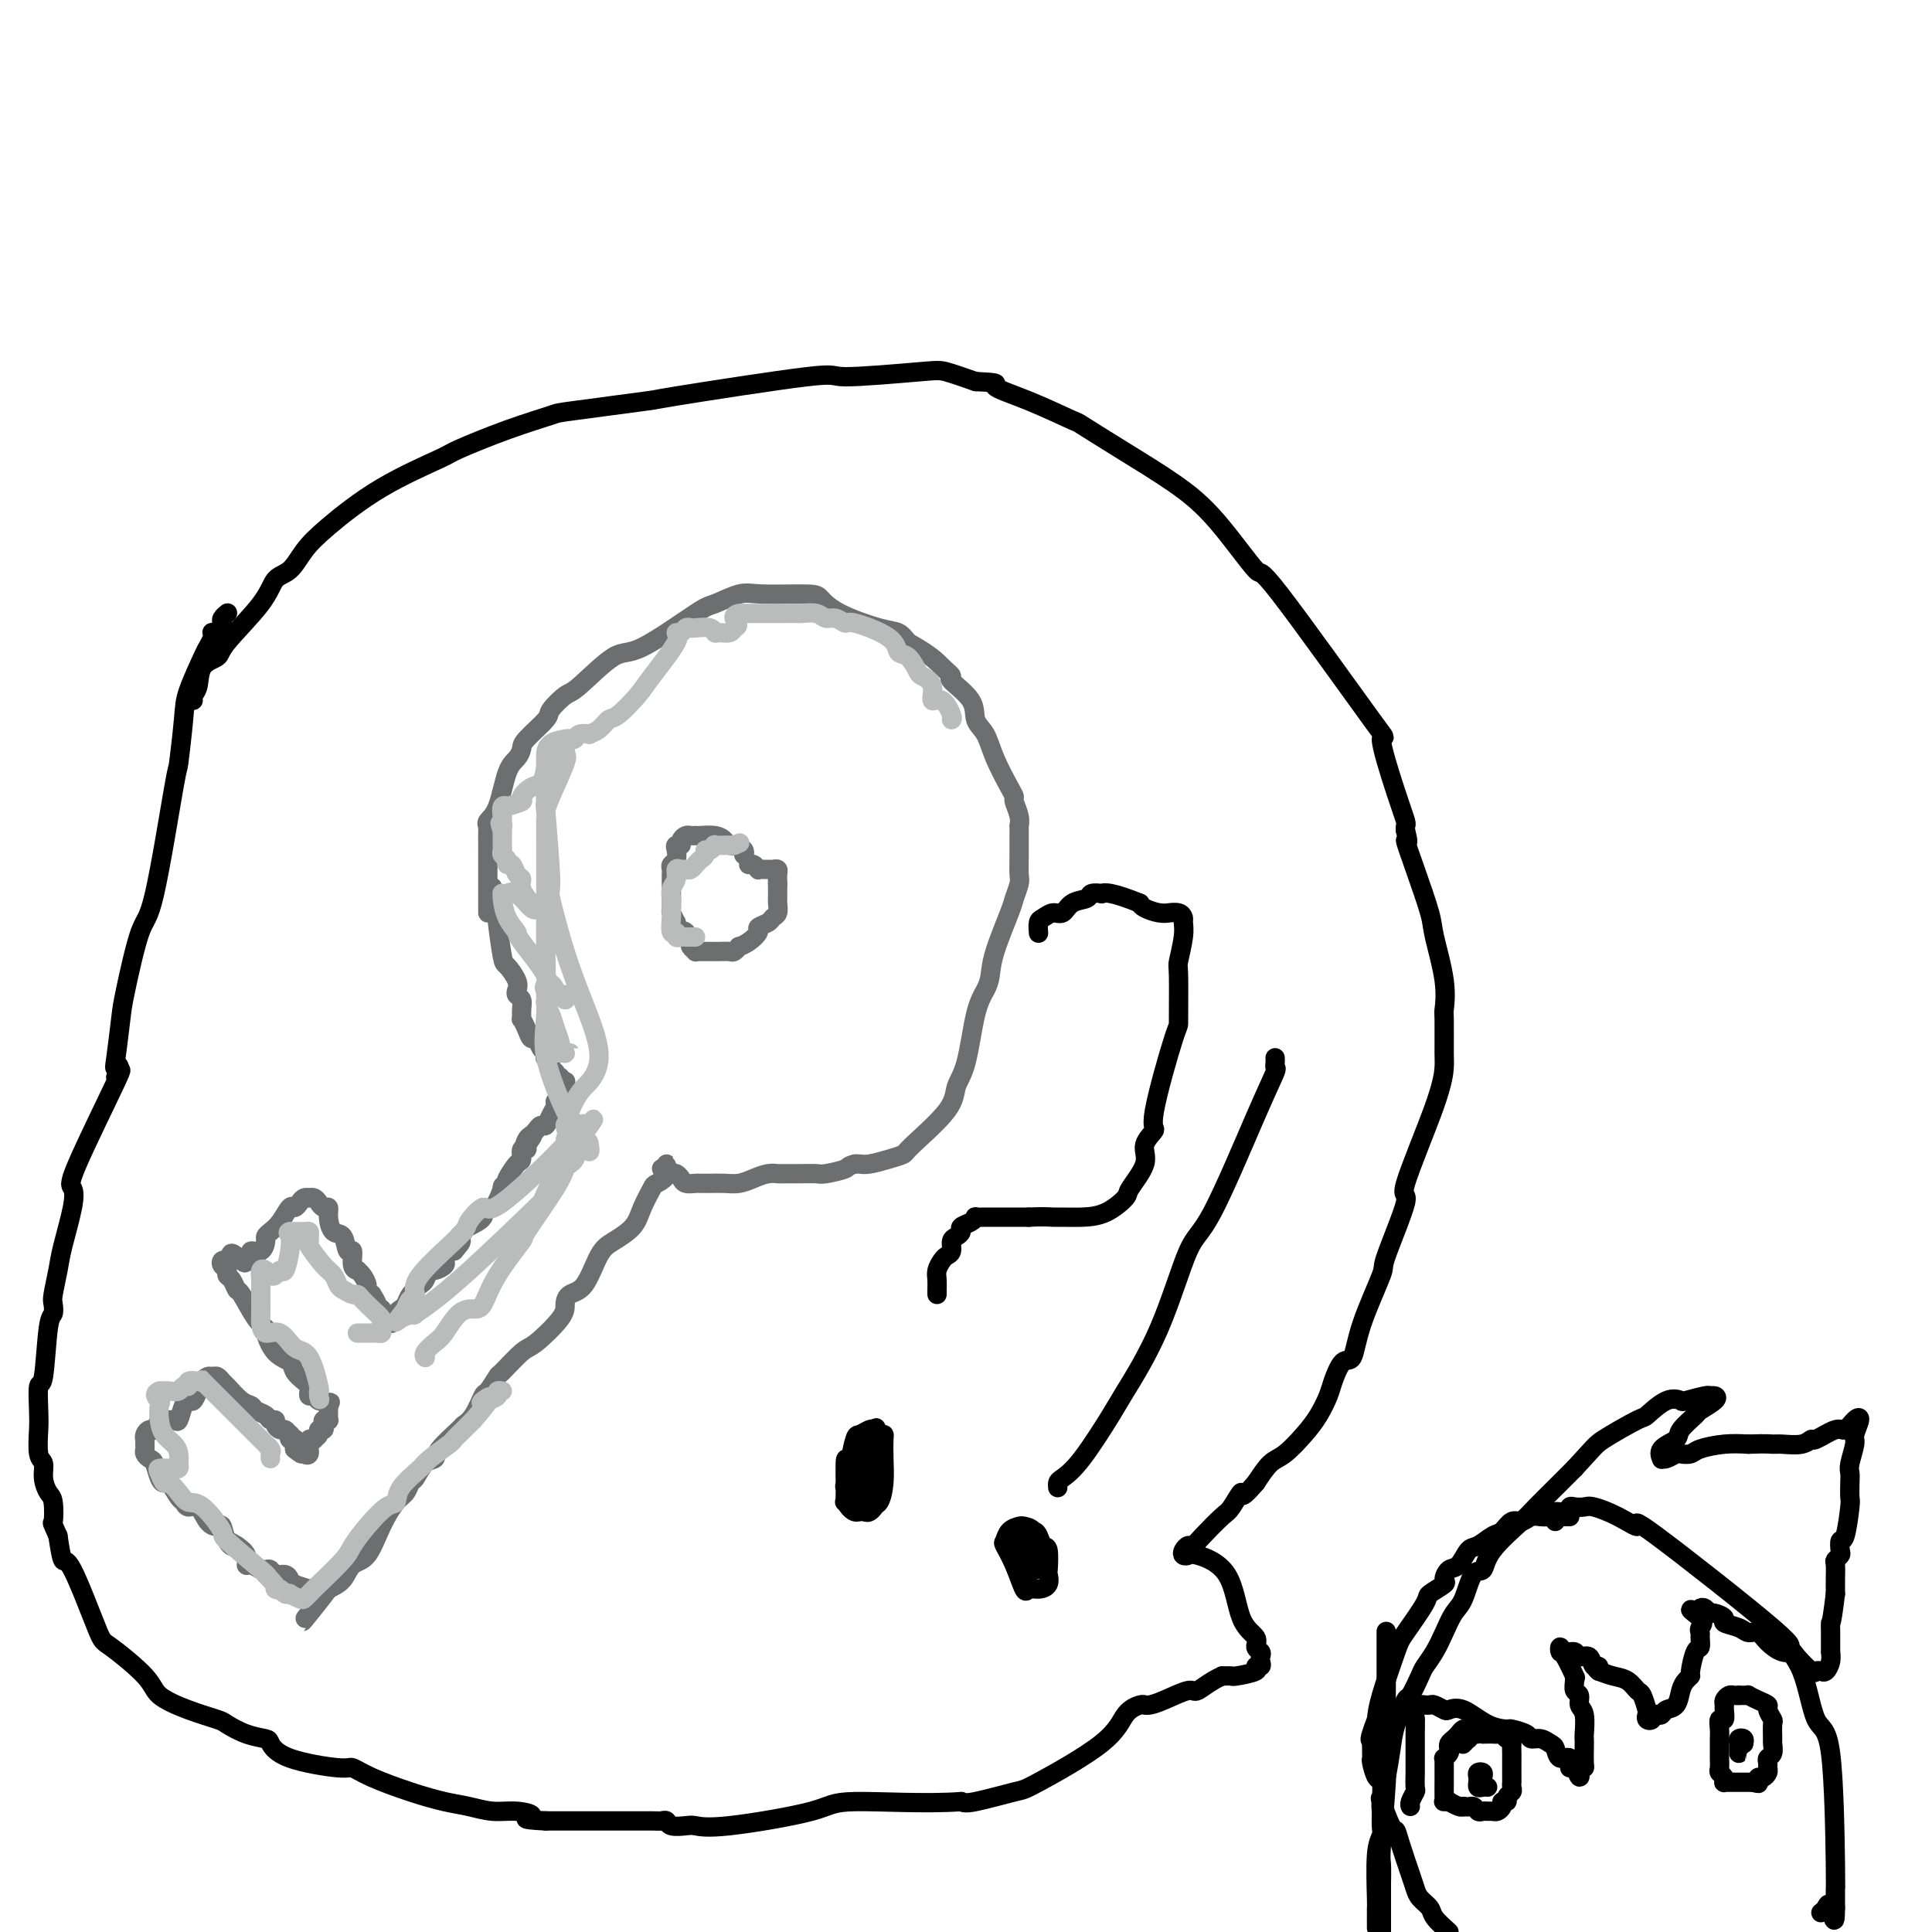 <svg viewBox='0 0 400 400' version='1.1' xmlns='http://www.w3.org/2000/svg' xmlns:xlink='http://www.w3.org/1999/xlink'><g fill='none' stroke='#6D6E70' stroke-width='4' stroke-linecap='round' stroke-linejoin='round'><path d='M101,189c0.000,-0.076 0.000,-0.151 0,-1c-0.000,-0.849 -0.000,-2.470 0,-4c0.000,-1.530 0.000,-2.967 0,-4c-0.000,-1.033 -0.000,-1.660 0,-2c0.000,-0.340 0.000,-0.392 0,-1c-0.000,-0.608 -0.002,-1.773 0,-2c0.002,-0.227 0.006,0.484 0,0c-0.006,-0.484 -0.024,-2.164 0,-3c0.024,-0.836 0.090,-0.829 0,-1c-0.090,-0.171 -0.336,-0.522 0,-1c0.336,-0.478 1.253,-1.085 2,-3c0.747,-1.915 1.325,-5.140 2,-7c0.675,-1.860 1.446,-2.356 2,-3c0.554,-0.644 0.890,-1.437 1,-2c0.110,-0.563 -0.008,-0.895 1,-2c1.008,-1.105 3.141,-2.984 4,-4c0.859,-1.016 0.445,-1.169 1,-2c0.555,-0.831 2.078,-2.339 3,-3c0.922,-0.661 1.241,-0.476 3,-2c1.759,-1.524 4.957,-4.756 7,-6c2.043,-1.244 2.932,-0.501 6,-2c3.068,-1.499 8.314,-5.239 11,-7c2.686,-1.761 2.812,-1.542 4,-2c1.188,-0.458 3.436,-1.592 5,-2c1.564,-0.408 2.442,-0.088 5,0c2.558,0.088 6.797,-0.055 9,0c2.203,0.055 2.372,0.308 3,1c0.628,0.692 1.715,1.825 4,3c2.285,1.175 5.769,2.393 8,3c2.231,0.607 3.209,0.602 4,1c0.791,0.398 1.396,1.199 2,2'/><path d='M188,133c4.696,2.561 5.936,3.963 7,5c1.064,1.037 1.952,1.707 2,2c0.048,0.293 -0.742,0.207 0,1c0.742,0.793 3.018,2.464 4,4c0.982,1.536 0.670,2.937 1,4c0.330,1.063 1.303,1.789 2,3c0.697,1.211 1.119,2.908 2,5c0.881,2.092 2.222,4.579 3,6c0.778,1.421 0.993,1.777 1,2c0.007,0.223 -0.194,0.313 0,1c0.194,0.687 0.784,1.971 1,3c0.216,1.029 0.058,1.802 0,2c-0.058,0.198 -0.014,-0.181 0,0c0.014,0.181 0.000,0.920 0,2c-0.000,1.080 0.013,2.500 0,4c-0.013,1.500 -0.052,3.079 0,4c0.052,0.921 0.197,1.184 0,2c-0.197,0.816 -0.734,2.185 -1,3c-0.266,0.815 -0.259,1.076 -1,3c-0.741,1.924 -2.228,5.512 -3,8c-0.772,2.488 -0.827,3.876 -1,5c-0.173,1.124 -0.464,1.984 -1,3c-0.536,1.016 -1.317,2.188 -2,5c-0.683,2.812 -1.267,7.264 -2,10c-0.733,2.736 -1.616,3.755 -2,5c-0.384,1.245 -0.270,2.716 -2,5c-1.730,2.284 -5.304,5.383 -7,7c-1.696,1.617 -1.515,1.754 -2,2c-0.485,0.246 -1.635,0.602 -3,1c-1.365,0.398 -2.944,0.838 -4,1c-1.056,0.162 -1.587,0.046 -2,0c-0.413,-0.046 -0.706,-0.023 -1,0'/><path d='M177,241c-1.781,0.475 -1.234,0.663 -2,1c-0.766,0.337 -2.845,0.823 -4,1c-1.155,0.177 -1.386,0.047 -2,0c-0.614,-0.047 -1.609,-0.010 -3,0c-1.391,0.010 -3.177,-0.008 -4,0c-0.823,0.008 -0.685,0.041 -1,0c-0.315,-0.041 -1.085,-0.154 -2,0c-0.915,0.154 -1.975,0.577 -3,1c-1.025,0.423 -2.014,0.845 -3,1c-0.986,0.155 -1.970,0.042 -3,0c-1.030,-0.042 -2.107,-0.014 -3,0c-0.893,0.014 -1.601,0.014 -2,0c-0.399,-0.014 -0.488,-0.042 -1,0c-0.512,0.042 -1.447,0.156 -2,0c-0.553,-0.156 -0.722,-0.580 -1,-1c-0.278,-0.420 -0.663,-0.835 -1,-1c-0.337,-0.165 -0.626,-0.080 -1,0c-0.374,0.080 -0.832,0.156 -1,0c-0.168,-0.156 -0.045,-0.542 0,-1c0.045,-0.458 0.013,-0.988 0,-1c-0.013,-0.012 -0.006,0.494 0,1'/><path d='M138,242c-2.208,-0.356 -0.228,0.253 0,1c0.228,0.747 -1.297,1.632 -2,2c-0.703,0.368 -0.586,0.220 -1,1c-0.414,0.780 -1.359,2.489 -2,4c-0.641,1.511 -0.977,2.824 -2,4c-1.023,1.176 -2.733,2.216 -4,3c-1.267,0.784 -2.090,1.313 -3,3c-0.910,1.687 -1.907,4.533 -3,6c-1.093,1.467 -2.282,1.556 -3,2c-0.718,0.444 -0.963,1.244 -1,2c-0.037,0.756 0.136,1.467 -1,3c-1.136,1.533 -3.579,3.886 -5,5c-1.421,1.114 -1.819,0.989 -3,2c-1.181,1.011 -3.145,3.160 -4,4c-0.855,0.840 -0.601,0.372 -1,1c-0.399,0.628 -1.452,2.350 -2,3c-0.548,0.650 -0.592,0.226 -1,1c-0.408,0.774 -1.180,2.747 -2,4c-0.820,1.253 -1.690,1.787 -2,2c-0.310,0.213 -0.062,0.106 -1,1c-0.938,0.894 -3.064,2.788 -4,4c-0.936,1.212 -0.684,1.743 -1,2c-0.316,0.257 -1.200,0.241 -2,1c-0.800,0.759 -1.516,2.294 -2,3c-0.484,0.706 -0.737,0.585 -1,1c-0.263,0.415 -0.536,1.366 -1,2c-0.464,0.634 -1.121,0.950 -2,2c-0.879,1.050 -1.981,2.834 -3,5c-1.019,2.166 -1.953,4.715 -3,6c-1.047,1.285 -2.205,1.308 -3,2c-0.795,0.692 -1.227,2.055 -2,3c-0.773,0.945 -1.886,1.473 -3,2'/><path d='M68,329c-10.648,13.326 -2.269,3.140 0,0c2.269,-3.140 -1.571,0.767 -3,2c-1.429,1.233 -0.446,-0.209 0,-1c0.446,-0.791 0.355,-0.933 0,-1c-0.355,-0.067 -0.973,-0.061 -1,0c-0.027,0.061 0.536,0.175 0,0c-0.536,-0.175 -2.171,-0.639 -3,-1c-0.829,-0.361 -0.852,-0.619 -1,-1c-0.148,-0.381 -0.420,-0.886 -1,-1c-0.580,-0.114 -1.468,0.161 -2,0c-0.532,-0.161 -0.707,-0.760 -1,-1c-0.293,-0.240 -0.704,-0.123 -1,0c-0.296,0.123 -0.477,0.251 -1,0c-0.523,-0.251 -1.388,-0.882 -2,-1c-0.612,-0.118 -0.973,0.276 -1,0c-0.027,-0.276 0.278,-1.222 0,-2c-0.278,-0.778 -1.139,-1.389 -2,-2'/><path d='M49,320c-2.655,-1.690 -1.292,-0.415 -1,0c0.292,0.415 -0.488,-0.030 -1,-1c-0.512,-0.970 -0.757,-2.465 -1,-3c-0.243,-0.535 -0.485,-0.108 -1,0c-0.515,0.108 -1.303,-0.101 -2,-1c-0.697,-0.899 -1.304,-2.487 -2,-3c-0.696,-0.513 -1.482,0.049 -2,0c-0.518,-0.049 -0.769,-0.708 -1,-1c-0.231,-0.292 -0.443,-0.218 -1,-1c-0.557,-0.782 -1.458,-2.419 -2,-3c-0.542,-0.581 -0.723,-0.106 -1,0c-0.277,0.106 -0.649,-0.157 -1,-1c-0.351,-0.843 -0.683,-2.267 -1,-3c-0.317,-0.733 -0.621,-0.775 -1,-1c-0.379,-0.225 -0.833,-0.634 -1,-1c-0.167,-0.366 -0.045,-0.689 0,-1c0.045,-0.311 0.015,-0.609 0,-1c-0.015,-0.391 -0.015,-0.873 0,-1c0.015,-0.127 0.046,0.102 0,0c-0.046,-0.102 -0.168,-0.535 0,-1c0.168,-0.465 0.626,-0.963 1,-1c0.374,-0.037 0.663,0.385 1,0c0.337,-0.385 0.720,-1.577 1,-2c0.280,-0.423 0.456,-0.075 1,0c0.544,0.075 1.455,-0.122 2,0c0.545,0.122 0.723,0.563 1,0c0.277,-0.563 0.651,-2.130 1,-3c0.349,-0.870 0.671,-1.042 1,-1c0.329,0.042 0.665,0.298 1,0c0.335,-0.298 0.667,-1.149 1,-2'/><path d='M41,288c1.638,-2.249 0.232,-1.373 0,-1c-0.232,0.373 0.711,0.243 1,0c0.289,-0.243 -0.077,-0.597 0,-1c0.077,-0.403 0.596,-0.853 1,-1c0.404,-0.147 0.692,0.010 1,0c0.308,-0.010 0.636,-0.185 1,0c0.364,0.185 0.765,0.732 1,1c0.235,0.268 0.304,0.257 1,1c0.696,0.743 2.017,2.242 3,3c0.983,0.758 1.626,0.777 2,1c0.374,0.223 0.478,0.651 1,1c0.522,0.349 1.464,0.619 2,1c0.536,0.381 0.668,0.871 1,1c0.332,0.129 0.863,-0.105 1,0c0.137,0.105 -0.121,0.549 0,1c0.121,0.451 0.620,0.909 1,1c0.380,0.091 0.642,-0.186 1,0c0.358,0.186 0.814,0.834 1,1c0.186,0.166 0.102,-0.149 0,0c-0.102,0.149 -0.224,0.761 0,1c0.224,0.239 0.792,0.105 1,0c0.208,-0.105 0.056,-0.182 0,0c-0.056,0.182 -0.016,0.623 0,1c0.016,0.377 0.008,0.688 0,1'/><path d='M61,300c2.503,2.109 1.259,0.380 1,0c-0.259,-0.380 0.465,0.588 1,1c0.535,0.412 0.879,0.268 1,0c0.121,-0.268 0.017,-0.660 0,-1c-0.017,-0.340 0.052,-0.630 0,-1c-0.052,-0.370 -0.225,-0.821 0,-1c0.225,-0.179 0.849,-0.086 1,0c0.151,0.086 -0.169,0.164 0,0c0.169,-0.164 0.829,-0.569 1,-1c0.171,-0.431 -0.147,-0.886 0,-1c0.147,-0.114 0.757,0.114 1,0c0.243,-0.114 0.118,-0.569 0,-1c-0.118,-0.431 -0.228,-0.836 0,-1c0.228,-0.164 0.793,-0.085 1,0c0.207,0.085 0.055,0.178 0,0c-0.055,-0.178 -0.015,-0.625 0,-1c0.015,-0.375 0.004,-0.679 0,-1c-0.004,-0.321 -0.002,-0.661 0,-1'/><path d='M68,291c0.666,-1.482 0.333,-0.186 0,0c-0.333,0.186 -0.664,-0.738 -1,-1c-0.336,-0.262 -0.678,0.137 -1,0c-0.322,-0.137 -0.624,-0.809 -1,-1c-0.376,-0.191 -0.826,0.101 -1,0c-0.174,-0.101 -0.072,-0.594 0,-1c0.072,-0.406 0.115,-0.725 0,-1c-0.115,-0.275 -0.389,-0.505 -1,-1c-0.611,-0.495 -1.560,-1.256 -2,-2c-0.440,-0.744 -0.371,-1.470 -1,-2c-0.629,-0.530 -1.955,-0.864 -3,-2c-1.045,-1.136 -1.810,-3.073 -2,-4c-0.190,-0.927 0.195,-0.844 0,-1c-0.195,-0.156 -0.970,-0.553 -2,-2c-1.030,-1.447 -2.313,-3.946 -3,-5c-0.687,-1.054 -0.776,-0.663 -1,-1c-0.224,-0.337 -0.583,-1.400 -1,-2c-0.417,-0.600 -0.893,-0.735 -1,-1c-0.107,-0.265 0.157,-0.659 0,-1c-0.157,-0.341 -0.733,-0.627 -1,-1c-0.267,-0.373 -0.226,-0.831 0,-1c0.226,-0.169 0.636,-0.048 1,0c0.364,0.048 0.682,0.024 1,0'/><path d='M48,261c-0.982,-2.951 1.064,-0.827 2,0c0.936,0.827 0.762,0.359 1,0c0.238,-0.359 0.886,-0.607 1,-1c0.114,-0.393 -0.307,-0.931 0,-1c0.307,-0.069 1.342,0.331 2,0c0.658,-0.331 0.940,-1.393 1,-2c0.060,-0.607 -0.100,-0.761 0,-1c0.100,-0.239 0.461,-0.564 1,-1c0.539,-0.436 1.258,-0.982 2,-2c0.742,-1.018 1.509,-2.507 2,-3c0.491,-0.493 0.705,0.012 1,0c0.295,-0.012 0.670,-0.540 1,-1c0.330,-0.460 0.613,-0.853 1,-1c0.387,-0.147 0.877,-0.049 1,0c0.123,0.049 -0.121,0.051 0,0c0.121,-0.051 0.606,-0.153 1,0c0.394,0.153 0.696,0.560 1,1c0.304,0.440 0.610,0.913 1,1c0.390,0.087 0.864,-0.213 1,0c0.136,0.213 -0.065,0.940 0,2c0.065,1.060 0.394,2.452 1,3c0.606,0.548 1.487,0.252 2,1c0.513,0.748 0.659,2.540 1,3c0.341,0.460 0.879,-0.411 1,0c0.121,0.411 -0.174,2.103 0,3c0.174,0.897 0.816,1.000 1,1c0.184,0.000 -0.092,-0.102 0,0c0.092,0.102 0.550,0.409 1,1c0.450,0.591 0.890,1.467 1,2c0.110,0.533 -0.112,0.724 0,1c0.112,0.276 0.556,0.638 1,1'/><path d='M77,268c2.100,3.277 0.350,1.470 0,1c-0.350,-0.470 0.698,0.398 1,1c0.302,0.602 -0.143,0.937 0,1c0.143,0.063 0.874,-0.145 1,0c0.126,0.145 -0.355,0.642 0,1c0.355,0.358 1.544,0.576 2,1c0.456,0.424 0.178,1.053 0,1c-0.178,-0.053 -0.255,-0.787 0,-1c0.255,-0.213 0.841,0.095 1,0c0.159,-0.095 -0.108,-0.593 0,-1c0.108,-0.407 0.592,-0.724 1,-1c0.408,-0.276 0.740,-0.513 1,-1c0.260,-0.487 0.450,-1.226 1,-2c0.550,-0.774 1.461,-1.583 2,-2c0.539,-0.417 0.705,-0.440 1,-1c0.295,-0.560 0.719,-1.655 1,-2c0.281,-0.345 0.418,0.062 1,0c0.582,-0.062 1.609,-0.591 2,-1c0.391,-0.409 0.146,-0.697 0,-1c-0.146,-0.303 -0.193,-0.620 0,-1c0.193,-0.380 0.627,-0.823 1,-1c0.373,-0.177 0.687,-0.089 1,0'/><path d='M94,259c2.253,-2.572 1.386,-2.001 1,-2c-0.386,0.001 -0.291,-0.569 0,-1c0.291,-0.431 0.777,-0.724 1,-1c0.223,-0.276 0.183,-0.534 1,-1c0.817,-0.466 2.491,-1.141 3,-2c0.509,-0.859 -0.147,-1.904 0,-2c0.147,-0.096 1.098,0.755 2,0c0.902,-0.755 1.757,-3.117 2,-4c0.243,-0.883 -0.125,-0.286 0,0c0.125,0.286 0.741,0.261 1,0c0.259,-0.261 0.159,-0.757 0,-1c-0.159,-0.243 -0.379,-0.232 0,-1c0.379,-0.768 1.356,-2.313 2,-3c0.644,-0.687 0.956,-0.514 1,-1c0.044,-0.486 -0.181,-1.631 0,-2c0.181,-0.369 0.766,0.037 1,0c0.234,-0.037 0.117,-0.519 0,-1'/><path d='M109,237c2.333,-3.356 0.667,-0.746 0,0c-0.667,0.746 -0.333,-0.373 0,-1c0.333,-0.627 0.666,-0.762 1,-1c0.334,-0.238 0.668,-0.578 1,-1c0.332,-0.422 0.662,-0.926 1,-1c0.338,-0.074 0.683,0.281 1,0c0.317,-0.281 0.606,-1.199 1,-2c0.394,-0.801 0.894,-1.486 1,-2c0.106,-0.514 -0.182,-0.859 0,-1c0.182,-0.141 0.833,-0.079 1,0c0.167,0.079 -0.152,0.175 0,0c0.152,-0.175 0.774,-0.622 1,-1c0.226,-0.378 0.057,-0.689 0,-1c-0.057,-0.311 -0.000,-0.623 0,-1c0.000,-0.377 -0.057,-0.818 0,-1c0.057,-0.182 0.226,-0.105 0,0c-0.226,0.105 -0.848,0.238 -1,0c-0.152,-0.238 0.165,-0.847 0,-1c-0.165,-0.153 -0.814,0.151 -1,0c-0.186,-0.151 0.090,-0.757 0,-1c-0.090,-0.243 -0.545,-0.121 -1,0'/><path d='M114,222c-0.404,-1.007 0.085,-1.525 0,-2c-0.085,-0.475 -0.744,-0.906 -1,-1c-0.256,-0.094 -0.110,0.148 0,0c0.110,-0.148 0.184,-0.686 0,-1c-0.184,-0.314 -0.628,-0.404 -1,-1c-0.372,-0.596 -0.674,-1.699 -1,-2c-0.326,-0.301 -0.676,0.201 -1,0c-0.324,-0.201 -0.622,-1.104 -1,-2c-0.378,-0.896 -0.837,-1.784 -1,-2c-0.163,-0.216 -0.030,0.241 0,0c0.030,-0.241 -0.043,-1.179 0,-2c0.043,-0.821 0.201,-1.523 0,-2c-0.201,-0.477 -0.760,-0.727 -1,-1c-0.240,-0.273 -0.159,-0.567 0,-1c0.159,-0.433 0.396,-1.005 0,-2c-0.396,-0.995 -1.427,-2.413 -2,-3c-0.573,-0.587 -0.690,-0.342 -1,-2c-0.310,-1.658 -0.815,-5.218 -1,-7c-0.185,-1.782 -0.050,-1.788 0,-2c0.050,-0.212 0.014,-0.632 0,-1c-0.014,-0.368 -0.007,-0.684 0,-1'/><path d='M103,187c-1.833,-5.833 -0.917,-2.917 0,0'/><path d='M154,177c0.128,-0.311 0.256,-0.622 0,-1c-0.256,-0.378 -0.897,-0.823 -1,-1c-0.103,-0.177 0.330,-0.086 0,0c-0.330,0.086 -1.423,0.167 -2,0c-0.577,-0.167 -0.637,-0.581 -1,-1c-0.363,-0.419 -1.029,-0.844 -2,-1c-0.971,-0.156 -2.249,-0.042 -3,0c-0.751,0.042 -0.976,0.014 -1,0c-0.024,-0.014 0.152,-0.014 0,0c-0.152,0.014 -0.633,0.042 -1,0c-0.367,-0.042 -0.620,-0.153 -1,0c-0.380,0.153 -0.885,0.570 -1,1c-0.115,0.430 0.162,0.875 0,1c-0.162,0.125 -0.761,-0.069 -1,0c-0.239,0.069 -0.117,0.400 0,1c0.117,0.600 0.227,1.470 0,2c-0.227,0.530 -0.793,0.719 -1,1c-0.207,0.281 -0.055,0.653 0,1c0.055,0.347 0.015,0.668 0,1c-0.015,0.332 -0.004,0.674 0,1c0.004,0.326 0.000,0.636 0,1c-0.000,0.364 0.003,0.783 0,1c-0.003,0.217 -0.011,0.234 0,1c0.011,0.766 0.041,2.283 0,3c-0.041,0.717 -0.155,0.633 0,1c0.155,0.367 0.577,1.183 1,2'/><path d='M140,191c-0.296,2.953 -0.037,1.334 0,1c0.037,-0.334 -0.149,0.617 0,1c0.149,0.383 0.632,0.197 1,0c0.368,-0.197 0.619,-0.407 1,0c0.381,0.407 0.890,1.429 1,2c0.110,0.571 -0.179,0.689 0,1c0.179,0.311 0.825,0.815 1,1c0.175,0.185 -0.123,0.050 0,0c0.123,-0.050 0.667,-0.014 1,0c0.333,0.014 0.456,0.005 1,0c0.544,-0.005 1.509,-0.005 2,0c0.491,0.005 0.508,0.016 1,0c0.492,-0.016 1.458,-0.059 2,0c0.542,0.059 0.661,0.219 1,0c0.339,-0.219 0.898,-0.818 1,-1c0.102,-0.182 -0.253,0.053 0,0c0.253,-0.053 1.114,-0.396 2,-1c0.886,-0.604 1.796,-1.470 2,-2c0.204,-0.530 -0.299,-0.723 0,-1c0.299,-0.277 1.401,-0.638 2,-1c0.599,-0.362 0.696,-0.727 1,-1c0.304,-0.273 0.813,-0.455 1,-1c0.187,-0.545 0.050,-1.452 0,-2c-0.050,-0.548 -0.013,-0.738 0,-1c0.013,-0.262 0.004,-0.596 0,-1c-0.004,-0.404 -0.001,-0.878 0,-1c0.001,-0.122 0.000,0.108 0,0c-0.000,-0.108 -0.000,-0.554 0,-1'/><path d='M161,183c-0.013,-1.320 -0.045,-1.622 0,-2c0.045,-0.378 0.166,-0.834 0,-1c-0.166,-0.166 -0.618,-0.044 -1,0c-0.382,0.044 -0.694,0.008 -1,0c-0.306,-0.008 -0.608,0.012 -1,0c-0.392,-0.012 -0.876,-0.056 -1,0c-0.124,0.056 0.111,0.211 0,0c-0.111,-0.211 -0.568,-0.788 -1,-1c-0.432,-0.212 -0.838,-0.061 -1,0c-0.162,0.061 -0.081,0.030 0,0'/></g>
<g fill='none' stroke='#BABBBB' stroke-width='4' stroke-linecap='round' stroke-linejoin='round'><path d='M114,218c0.722,-0.000 1.443,-0.000 2,0c0.557,0.000 0.949,0.001 1,0c0.051,-0.001 -0.239,-0.004 0,0c0.239,0.004 1.007,0.014 1,0c-0.007,-0.014 -0.790,-0.051 -1,0c-0.210,0.051 0.151,0.190 0,0c-0.151,-0.190 -0.815,-0.709 -1,-1c-0.185,-0.291 0.108,-0.354 0,-1c-0.108,-0.646 -0.617,-1.875 -1,-3c-0.383,-1.125 -0.639,-2.146 -1,-3c-0.361,-0.854 -0.828,-1.540 -1,-2c-0.172,-0.460 -0.049,-0.695 0,-1c0.049,-0.305 0.024,-0.680 0,-1c-0.024,-0.320 -0.045,-0.585 0,-1c0.045,-0.415 0.157,-0.982 0,-1c-0.157,-0.018 -0.584,0.512 0,1c0.584,0.488 2.177,0.935 3,1c0.823,0.065 0.875,-0.252 1,0c0.125,0.252 0.321,1.072 0,1c-0.321,-0.072 -1.161,-1.036 -2,-2'/><path d='M115,205c-0.841,-2.224 -1.945,-1.283 -2,-1c-0.055,0.283 0.938,-0.092 0,-2c-0.938,-1.908 -3.806,-5.348 -5,-7c-1.194,-1.652 -0.713,-1.515 -1,-2c-0.287,-0.485 -1.342,-1.593 -2,-3c-0.658,-1.407 -0.918,-3.112 -1,-4c-0.082,-0.888 0.012,-0.959 0,-1c-0.012,-0.041 -0.132,-0.053 0,0c0.132,0.053 0.517,0.171 1,0c0.483,-0.171 1.064,-0.630 2,0c0.936,0.630 2.227,2.347 3,3c0.773,0.653 1.027,0.240 1,0c-0.027,-0.240 -0.336,-0.307 -1,-1c-0.664,-0.693 -1.685,-2.013 -2,-3c-0.315,-0.987 0.074,-1.640 0,-2c-0.074,-0.360 -0.612,-0.425 -1,-1c-0.388,-0.575 -0.626,-1.660 -1,-2c-0.374,-0.340 -0.885,0.063 -1,0c-0.115,-0.063 0.165,-0.594 0,-1c-0.165,-0.406 -0.776,-0.686 -1,-1c-0.224,-0.314 -0.060,-0.661 0,-1c0.060,-0.339 0.016,-0.668 0,-1c-0.016,-0.332 -0.004,-0.666 0,-1c0.004,-0.334 0.001,-0.667 0,-1c-0.001,-0.333 -0.001,-0.667 0,-1'/><path d='M104,172c-0.927,-2.649 -0.244,-1.270 0,-1c0.244,0.270 0.048,-0.568 0,-1c-0.048,-0.432 0.051,-0.459 0,-1c-0.051,-0.541 -0.254,-1.597 0,-2c0.254,-0.403 0.964,-0.154 1,0c0.036,0.154 -0.600,0.212 0,0c0.600,-0.212 2.438,-0.693 3,-1c0.562,-0.307 -0.151,-0.440 0,-1c0.151,-0.560 1.165,-1.546 2,-2c0.835,-0.454 1.492,-0.376 2,-1c0.508,-0.624 0.868,-1.951 1,-3c0.132,-1.049 0.035,-1.821 0,-1c-0.035,0.821 -0.010,3.235 0,4c0.010,0.765 0.005,-0.117 0,-1'/><path d='M113,161c1.392,-1.885 0.373,-1.097 0,-1c-0.373,0.097 -0.100,-0.498 0,-1c0.100,-0.502 0.028,-0.912 0,-1c-0.028,-0.088 -0.011,0.144 0,0c0.011,-0.144 0.016,-0.666 0,-1c-0.016,-0.334 -0.054,-0.481 0,-1c0.054,-0.519 0.198,-1.411 1,-2c0.802,-0.589 2.261,-0.876 3,-1c0.739,-0.124 0.757,-0.085 1,0c0.243,0.085 0.712,0.217 1,0c0.288,-0.217 0.395,-0.784 1,-1c0.605,-0.216 1.707,-0.083 2,0c0.293,0.083 -0.223,0.114 0,0c0.223,-0.114 1.187,-0.375 2,-1c0.813,-0.625 1.477,-1.614 2,-2c0.523,-0.386 0.906,-0.170 2,-1c1.094,-0.830 2.899,-2.705 4,-4c1.101,-1.295 1.499,-2.011 3,-4c1.501,-1.989 4.104,-5.251 5,-7c0.896,-1.749 0.083,-1.985 0,-2c-0.083,-0.015 0.563,0.191 1,0c0.437,-0.191 0.667,-0.779 1,-1c0.333,-0.221 0.771,-0.073 1,0c0.229,0.073 0.250,0.073 1,0c0.750,-0.073 2.229,-0.218 3,0c0.771,0.218 0.836,0.801 1,1c0.164,0.199 0.429,0.015 1,0c0.571,-0.015 1.449,0.139 2,0c0.551,-0.139 0.776,-0.569 1,-1'/><path d='M152,130c1.500,-0.392 0.249,-1.373 0,-2c-0.249,-0.627 0.504,-0.900 1,-1c0.496,-0.100 0.734,-0.027 1,0c0.266,0.027 0.560,0.007 1,0c0.440,-0.007 1.025,-0.002 2,0c0.975,0.002 2.339,0.001 3,0c0.661,-0.001 0.618,-0.001 1,0c0.382,0.001 1.191,0.004 2,0c0.809,-0.004 1.620,-0.016 2,0c0.380,0.016 0.330,0.061 1,0c0.670,-0.061 2.061,-0.229 3,0c0.939,0.229 1.425,0.854 2,1c0.575,0.146 1.238,-0.188 2,0c0.762,0.188 1.621,0.899 2,1c0.379,0.101 0.277,-0.407 2,0c1.723,0.407 5.272,1.730 7,3c1.728,1.270 1.634,2.488 2,3c0.366,0.512 1.193,0.317 2,1c0.807,0.683 1.595,2.243 2,3c0.405,0.757 0.428,0.711 1,1c0.572,0.289 1.694,0.915 2,2c0.306,1.085 -0.205,2.631 0,3c0.205,0.369 1.127,-0.437 2,0c0.873,0.437 1.698,2.117 2,3c0.302,0.883 0.081,0.968 0,1c-0.081,0.032 -0.023,0.009 0,0c0.023,-0.009 0.012,-0.005 0,0'/><path d='M144,194c-0.331,-0.003 -0.662,-0.005 -1,0c-0.338,0.005 -0.683,0.018 -1,0c-0.317,-0.018 -0.607,-0.068 -1,0c-0.393,0.068 -0.890,0.255 -1,0c-0.110,-0.255 0.167,-0.951 0,-1c-0.167,-0.049 -0.776,0.549 -1,0c-0.224,-0.549 -0.061,-2.244 0,-3c0.061,-0.756 0.020,-0.572 0,-1c-0.020,-0.428 -0.020,-1.467 0,-2c0.020,-0.533 0.061,-0.559 0,-1c-0.061,-0.441 -0.224,-1.295 0,-2c0.224,-0.705 0.833,-1.260 1,-2c0.167,-0.740 -0.109,-1.666 0,-2c0.109,-0.334 0.603,-0.074 1,0c0.397,0.074 0.698,-0.036 1,0c0.302,0.036 0.607,0.217 1,0c0.393,-0.217 0.875,-0.833 1,-1c0.125,-0.167 -0.108,0.114 0,0c0.108,-0.114 0.555,-0.623 1,-1c0.445,-0.377 0.888,-0.623 1,-1c0.112,-0.377 -0.107,-0.886 0,-1c0.107,-0.114 0.539,0.166 1,0c0.461,-0.166 0.949,-0.776 1,-1c0.051,-0.224 -0.337,-0.060 0,0c0.337,0.060 1.398,0.016 2,0c0.602,-0.016 0.743,-0.005 1,0c0.257,0.005 0.628,0.002 1,0'/><path d='M152,175c2.000,-0.833 1.000,-0.417 0,0'/><path d='M74,276c0.754,-0.002 1.509,-0.003 2,0c0.491,0.003 0.720,0.012 1,0c0.280,-0.012 0.613,-0.044 1,0c0.387,0.044 0.830,0.164 1,0c0.170,-0.164 0.067,-0.611 0,-1c-0.067,-0.389 -0.098,-0.721 0,-1c0.098,-0.279 0.326,-0.505 0,-1c-0.326,-0.495 -1.204,-1.260 -2,-2c-0.796,-0.740 -1.509,-1.454 -2,-2c-0.491,-0.546 -0.761,-0.923 -1,-1c-0.239,-0.077 -0.447,0.148 -1,0c-0.553,-0.148 -1.452,-0.667 -2,-1c-0.548,-0.333 -0.746,-0.481 -1,-1c-0.254,-0.519 -0.566,-1.410 -1,-2c-0.434,-0.590 -0.991,-0.880 -2,-2c-1.009,-1.120 -2.469,-3.071 -3,-4c-0.531,-0.929 -0.131,-0.837 0,-1c0.131,-0.163 -0.006,-0.579 0,-1c0.006,-0.421 0.156,-0.845 0,-1c-0.156,-0.155 -0.619,-0.042 -1,0c-0.381,0.042 -0.679,0.011 -1,0c-0.321,-0.011 -0.663,-0.003 -1,0c-0.337,0.003 -0.668,0.002 -1,0'/><path d='M60,255c-0.632,0.111 -0.211,0.387 0,1c0.211,0.613 0.211,1.563 0,3c-0.211,1.437 -0.634,3.363 -1,4c-0.366,0.637 -0.676,-0.013 -1,0c-0.324,0.013 -0.661,0.689 -1,1c-0.339,0.311 -0.679,0.256 -1,0c-0.321,-0.256 -0.622,-0.714 -1,-1c-0.378,-0.286 -0.833,-0.400 -1,0c-0.167,0.400 -0.045,1.314 0,2c0.045,0.686 0.013,1.145 0,2c-0.013,0.855 -0.009,2.107 0,3c0.009,0.893 0.021,1.427 0,2c-0.021,0.573 -0.077,1.185 0,2c0.077,0.815 0.287,1.834 1,2c0.713,0.166 1.928,-0.520 3,0c1.072,0.520 2.000,2.247 3,3c1.000,0.753 2.072,0.532 3,2c0.928,1.468 1.711,4.626 2,6c0.289,1.374 0.082,0.964 0,1c-0.082,0.036 -0.041,0.518 0,1'/><path d='M66,289c0.333,1.333 0.167,0.667 0,0'/><path d='M56,302c-0.046,-0.355 -0.091,-0.710 0,-1c0.091,-0.290 0.320,-0.515 0,-1c-0.320,-0.485 -1.187,-1.230 -1,-1c0.187,0.230 1.430,1.434 -1,-1c-2.430,-2.434 -8.531,-8.504 -11,-11c-2.469,-2.496 -1.306,-1.416 -1,-1c0.306,0.416 -0.246,0.168 -1,0c-0.754,-0.168 -1.711,-0.255 -2,0c-0.289,0.255 0.088,0.853 0,1c-0.088,0.147 -0.642,-0.156 -1,0c-0.358,0.156 -0.519,0.773 -1,1c-0.481,0.227 -1.280,0.065 -2,0c-0.720,-0.065 -1.360,-0.032 -2,0'/><path d='M33,288c-1.549,0.585 -0.423,1.546 0,2c0.423,0.454 0.141,0.400 0,1c-0.141,0.600 -0.143,1.853 0,3c0.143,1.147 0.430,2.187 1,3c0.570,0.813 1.421,1.399 2,2c0.579,0.601 0.884,1.219 1,2c0.116,0.781 0.043,1.726 0,2c-0.043,0.274 -0.057,-0.123 0,0c0.057,0.123 0.186,0.767 0,1c-0.186,0.233 -0.688,0.056 -1,0c-0.312,-0.056 -0.435,0.008 -1,0c-0.565,-0.008 -1.571,-0.088 -2,0c-0.429,0.088 -0.281,0.343 0,1c0.281,0.657 0.695,1.716 1,2c0.305,0.284 0.500,-0.207 1,0c0.500,0.207 1.304,1.111 2,2c0.696,0.889 1.283,1.762 2,2c0.717,0.238 1.562,-0.160 3,1c1.438,1.160 3.468,3.878 4,5c0.532,1.122 -0.434,0.648 1,2c1.434,1.352 5.267,4.529 7,6c1.733,1.471 1.367,1.235 1,1'/><path d='M55,326c3.652,3.635 2.283,3.222 2,3c-0.283,-0.222 0.519,-0.252 1,0c0.481,0.252 0.640,0.786 1,1c0.360,0.214 0.923,0.107 1,0c0.077,-0.107 -0.330,-0.214 0,0c0.330,0.214 1.398,0.748 2,1c0.602,0.252 0.737,0.221 1,0c0.263,-0.221 0.653,-0.631 1,-1c0.347,-0.369 0.652,-0.698 2,-2c1.348,-1.302 3.738,-3.576 5,-5c1.262,-1.424 1.396,-1.997 2,-3c0.604,-1.003 1.679,-2.437 3,-4c1.321,-1.563 2.890,-3.257 4,-4c1.110,-0.743 1.762,-0.535 2,-1c0.238,-0.465 0.062,-1.601 1,-3c0.938,-1.399 2.989,-3.060 4,-4c1.011,-0.940 0.981,-1.158 2,-2c1.019,-0.842 3.088,-2.308 4,-3c0.912,-0.692 0.669,-0.609 1,-1c0.331,-0.391 1.238,-1.254 2,-2c0.762,-0.746 1.381,-1.373 2,-2'/><path d='M98,294c5.840,-6.642 2.942,-4.746 2,-4c-0.942,0.746 0.074,0.344 1,0c0.926,-0.344 1.764,-0.628 2,-1c0.236,-0.372 -0.129,-0.831 0,-1c0.129,-0.169 0.751,-0.048 1,0c0.249,0.048 0.124,0.024 0,0'/><path d='M88,281c0.049,0.061 0.099,0.121 0,0c-0.099,-0.121 -0.346,-0.425 0,-1c0.346,-0.575 1.286,-1.422 2,-2c0.714,-0.578 1.203,-0.888 2,-2c0.797,-1.112 1.904,-3.025 3,-4c1.096,-0.975 2.183,-1.014 3,-1c0.817,0.014 1.364,0.079 2,-1c0.636,-1.079 1.361,-3.301 3,-6c1.639,-2.699 4.193,-5.875 5,-7c0.807,-1.125 -0.134,-0.199 1,-2c1.134,-1.801 4.343,-6.328 6,-9c1.657,-2.672 1.764,-3.490 2,-4c0.236,-0.510 0.603,-0.714 1,-1c0.397,-0.286 0.825,-0.654 1,-1c0.175,-0.346 0.099,-0.670 0,-1c-0.099,-0.330 -0.219,-0.666 0,-1c0.219,-0.334 0.777,-0.667 1,-1c0.223,-0.333 0.112,-0.667 0,-1'/><path d='M120,236c5.162,-7.356 2.067,-3.244 1,-2c-1.067,1.244 -0.107,-0.378 0,-1c0.107,-0.622 -0.640,-0.245 -1,0c-0.360,0.245 -0.332,0.357 -1,1c-0.668,0.643 -2.033,1.818 -2,2c0.033,0.182 1.463,-0.630 -1,2c-2.463,2.630 -8.819,8.703 -12,11c-3.181,2.297 -3.188,0.819 -4,1c-0.812,0.181 -2.431,2.023 -3,3c-0.569,0.977 -0.089,1.091 -2,3c-1.911,1.909 -6.213,5.615 -8,8c-1.787,2.385 -1.058,3.450 -1,4c0.058,0.550 -0.555,0.586 -1,1c-0.445,0.414 -0.723,1.207 -1,2'/><path d='M84,271c-2.904,3.775 -2.162,2.711 -1,2c1.162,-0.711 2.746,-1.070 3,-1c0.254,0.070 -0.822,0.570 0,0c0.822,-0.570 3.542,-2.211 9,-7c5.458,-4.789 13.654,-12.726 17,-16c3.346,-3.274 1.843,-1.885 1,-1c-0.843,0.885 -1.024,1.268 0,-1c1.024,-2.268 3.255,-7.185 4,-10c0.745,-2.815 0.004,-3.528 0,-4c-0.004,-0.472 0.730,-0.704 1,-1c0.270,-0.296 0.077,-0.656 0,-1c-0.077,-0.344 -0.039,-0.672 0,-1'/><path d='M118,230c1.678,-4.062 2.873,-4.716 4,-6c1.127,-1.284 2.188,-3.199 2,-6c-0.188,-2.801 -1.623,-6.488 -3,-10c-1.377,-3.512 -2.694,-6.849 -4,-11c-1.306,-4.151 -2.599,-9.114 -3,-11c-0.401,-1.886 0.092,-0.693 0,-4c-0.092,-3.307 -0.767,-11.113 -1,-14c-0.233,-2.887 -0.024,-0.854 0,-1c0.024,-0.146 -0.136,-2.470 0,-4c0.136,-1.530 0.568,-2.265 1,-3'/><path d='M114,160c0.393,-4.948 1.376,-4.320 2,-4c0.624,0.320 0.889,0.330 1,0c0.111,-0.330 0.068,-0.999 0,-1c-0.068,-0.001 -0.162,0.667 0,1c0.162,0.333 0.579,0.333 0,2c-0.579,1.667 -2.155,5.003 -3,7c-0.845,1.997 -0.957,2.655 -1,2c-0.043,-0.655 -0.015,-2.622 0,2c0.015,4.622 0.016,15.832 0,21c-0.016,5.168 -0.050,4.295 0,7c0.050,2.705 0.185,8.990 0,13c-0.185,4.010 -0.689,5.745 0,9c0.689,3.255 2.570,8.030 4,11c1.430,2.970 2.409,4.134 3,5c0.591,0.866 0.796,1.433 1,2'/><path d='M121,237c1.467,2.800 1.133,0.800 1,0c-0.133,-0.800 -0.067,-0.400 0,0'/></g>
<g fill='none' stroke='#000000' stroke-width='4' stroke-linecap='round' stroke-linejoin='round'><path d='M176,309c0.114,-0.441 0.228,-0.882 0,-1c-0.228,-0.118 -0.796,0.088 -1,0c-0.204,-0.088 -0.042,-0.468 0,-1c0.042,-0.532 -0.035,-1.214 0,-2c0.035,-0.786 0.181,-1.675 1,-3c0.819,-1.325 2.311,-3.086 3,-4c0.689,-0.914 0.577,-0.980 1,-1c0.423,-0.020 1.382,0.006 2,0c0.618,-0.006 0.895,-0.043 1,0c0.105,0.043 0.037,0.168 0,1c-0.037,0.832 -0.044,2.373 0,4c0.044,1.627 0.137,3.342 0,5c-0.137,1.658 -0.506,3.260 -1,4c-0.494,0.740 -1.113,0.617 -2,1c-0.887,0.383 -2.040,1.271 -3,1c-0.960,-0.271 -1.725,-1.702 -2,-2c-0.275,-0.298 -0.060,0.537 0,-1c0.060,-1.537 -0.037,-5.445 0,-7c0.037,-1.555 0.206,-0.757 1,-1c0.794,-0.243 2.214,-1.527 3,-2c0.786,-0.473 0.939,-0.135 1,0c0.061,0.135 0.031,0.068 0,0'/><path d='M180,300c0.774,-0.109 0.208,1.118 0,2c-0.208,0.882 -0.060,1.418 0,2c0.060,0.582 0.030,1.208 0,2c-0.030,0.792 -0.060,1.749 0,2c0.060,0.251 0.212,-0.205 0,0c-0.212,0.205 -0.786,1.070 -1,1c-0.214,-0.070 -0.067,-1.075 0,-2c0.067,-0.925 0.055,-1.770 0,-3c-0.055,-1.230 -0.155,-2.847 0,-4c0.155,-1.153 0.563,-1.844 1,-2c0.437,-0.156 0.902,0.223 1,0c0.098,-0.223 -0.173,-1.048 0,0c0.173,1.048 0.789,3.969 1,5c0.211,1.031 0.016,0.172 0,1c-0.016,0.828 0.147,3.344 0,5c-0.147,1.656 -0.604,2.451 -1,3c-0.396,0.549 -0.730,0.851 -1,1c-0.270,0.149 -0.477,0.146 -1,0c-0.523,-0.146 -1.363,-0.435 -2,-2c-0.637,-1.565 -1.071,-4.405 -1,-7c0.071,-2.595 0.648,-4.943 1,-6c0.352,-1.057 0.479,-0.823 1,-1c0.521,-0.177 1.434,-0.765 2,-1c0.566,-0.235 0.783,-0.118 1,0'/><path d='M181,296c0.774,-1.083 0.208,0.208 0,2c-0.208,1.792 -0.060,4.083 0,5c0.060,0.917 0.030,0.458 0,0'/><path d='M194,268c-0.007,-0.242 -0.013,-0.485 0,-1c0.013,-0.515 0.046,-1.303 0,-2c-0.046,-0.697 -0.171,-1.304 0,-2c0.171,-0.696 0.637,-1.482 1,-2c0.363,-0.518 0.623,-0.769 1,-1c0.377,-0.231 0.870,-0.443 1,-1c0.130,-0.557 -0.102,-1.458 0,-2c0.102,-0.542 0.539,-0.723 1,-1c0.461,-0.277 0.945,-0.649 1,-1c0.055,-0.351 -0.320,-0.683 0,-1c0.320,-0.317 1.334,-0.621 2,-1c0.666,-0.379 0.982,-0.834 1,-1c0.018,-0.166 -0.263,-0.045 0,0c0.263,0.045 1.071,0.012 2,0c0.929,-0.012 1.981,-0.003 3,0c1.019,0.003 2.005,0.001 3,0c0.995,-0.001 1.997,-0.000 3,0'/><path d='M213,252c2.915,-0.154 4.204,-0.037 5,0c0.796,0.037 1.100,-0.004 2,0c0.900,0.004 2.397,0.052 4,0c1.603,-0.052 3.313,-0.204 5,-1c1.687,-0.796 3.350,-2.235 4,-3c0.650,-0.765 0.286,-0.857 1,-2c0.714,-1.143 2.507,-3.338 3,-5c0.493,-1.662 -0.313,-2.791 0,-4c0.313,-1.209 1.744,-2.500 2,-3c0.256,-0.500 -0.665,-0.210 0,-4c0.665,-3.790 2.914,-11.658 4,-15c1.086,-3.342 1.009,-2.156 1,-4c-0.009,-1.844 0.051,-6.717 0,-9c-0.051,-2.283 -0.211,-1.974 0,-3c0.211,-1.026 0.795,-3.385 1,-5c0.205,-1.615 0.032,-2.486 0,-3c-0.032,-0.514 0.078,-0.673 0,-1c-0.078,-0.327 -0.343,-0.823 -1,-1c-0.657,-0.177 -1.706,-0.036 -2,0c-0.294,0.036 0.169,-0.031 0,0c-0.169,0.031 -0.969,0.162 -2,0c-1.031,-0.162 -2.295,-0.618 -3,-1c-0.705,-0.382 -0.853,-0.691 -1,-1'/><path d='M236,187c-2.622,-1.071 -4.675,-1.748 -6,-2c-1.325,-0.252 -1.920,-0.080 -2,0c-0.080,0.080 0.355,0.068 0,0c-0.355,-0.068 -1.498,-0.191 -2,0c-0.502,0.191 -0.362,0.695 -1,1c-0.638,0.305 -2.056,0.409 -3,1c-0.944,0.591 -1.416,1.668 -2,2c-0.584,0.332 -1.281,-0.082 -2,0c-0.719,0.082 -1.461,0.661 -2,1c-0.539,0.339 -0.876,0.437 -1,1c-0.124,0.563 -0.035,1.589 0,2c0.035,0.411 0.018,0.205 0,0'/><path d='M264,219c0.015,0.307 0.030,0.615 0,1c-0.030,0.385 -0.106,0.848 0,1c0.106,0.152 0.394,-0.006 0,1c-0.394,1.006 -1.472,3.176 -4,9c-2.528,5.824 -6.508,15.301 -9,20c-2.492,4.699 -3.496,4.620 -5,8c-1.504,3.380 -3.510,10.219 -6,16c-2.490,5.781 -5.466,10.504 -7,13c-1.534,2.496 -1.626,2.763 -3,5c-1.374,2.237 -4.028,6.442 -6,9c-1.972,2.558 -3.260,3.469 -4,4c-0.740,0.531 -0.930,0.681 -1,1c-0.070,0.319 -0.020,0.805 0,1c0.020,0.195 0.010,0.097 0,0'/><path d='M211,320c-0.004,0.091 -0.008,0.182 0,0c0.008,-0.182 0.030,-0.635 0,-1c-0.030,-0.365 -0.110,-0.640 0,-1c0.110,-0.360 0.412,-0.804 1,-1c0.588,-0.196 1.464,-0.143 2,0c0.536,0.143 0.732,0.376 1,1c0.268,0.624 0.609,1.638 1,2c0.391,0.362 0.831,0.073 1,1c0.169,0.927 0.067,3.070 0,4c-0.067,0.930 -0.097,0.645 0,1c0.097,0.355 0.322,1.348 0,2c-0.322,0.652 -1.190,0.963 -2,1c-0.810,0.037 -1.563,-0.198 -2,0c-0.437,0.198 -0.560,0.831 -1,0c-0.440,-0.831 -1.197,-3.126 -2,-5c-0.803,-1.874 -1.653,-3.325 -2,-4c-0.347,-0.675 -0.192,-0.572 0,-1c0.192,-0.428 0.419,-1.387 1,-2c0.581,-0.613 1.515,-0.880 2,-1c0.485,-0.120 0.522,-0.093 1,0c0.478,0.093 1.396,0.252 2,1c0.604,0.748 0.893,2.086 1,3c0.107,0.914 0.030,1.404 0,2c-0.030,0.596 -0.015,1.298 0,2'/><path d='M215,324c0.011,1.451 -1.462,1.079 -2,1c-0.538,-0.079 -0.140,0.136 0,0c0.140,-0.136 0.024,-0.621 0,-1c-0.024,-0.379 0.046,-0.651 0,-1c-0.046,-0.349 -0.208,-0.774 0,-1c0.208,-0.226 0.787,-0.253 1,0c0.213,0.253 0.061,0.787 0,1c-0.061,0.213 -0.030,0.107 0,0'/><path d='M325,314c-0.335,0.000 -0.670,0.000 -1,0c-0.330,-0.000 -0.655,-0.001 -1,0c-0.345,0.001 -0.711,0.005 -1,0c-0.289,-0.005 -0.500,-0.017 -1,0c-0.500,0.017 -1.289,0.064 -2,0c-0.711,-0.064 -1.344,-0.240 -2,0c-0.656,0.240 -1.334,0.895 -2,1c-0.666,0.105 -1.319,-0.339 -2,0c-0.681,0.339 -1.390,1.461 -2,2c-0.610,0.539 -1.122,0.496 -2,1c-0.878,0.504 -2.121,1.554 -3,2c-0.879,0.446 -1.395,0.290 -2,1c-0.605,0.710 -1.298,2.288 -2,3c-0.702,0.712 -1.414,0.557 -2,1c-0.586,0.443 -1.046,1.484 -1,2c0.046,0.516 0.600,0.506 0,1c-0.600,0.494 -2.353,1.493 -3,2c-0.647,0.507 -0.187,0.523 -1,2c-0.813,1.477 -2.898,4.417 -4,6c-1.102,1.583 -1.220,1.811 -2,4c-0.780,2.189 -2.223,6.340 -3,9c-0.777,2.660 -0.889,3.830 -1,5'/><path d='M285,356c-1.928,4.957 -1.248,4.351 -1,4c0.248,-0.351 0.066,-0.447 0,0c-0.066,0.447 -0.015,1.437 0,2c0.015,0.563 -0.006,0.698 0,1c0.006,0.302 0.041,0.772 0,1c-0.041,0.228 -0.156,0.214 0,1c0.156,0.786 0.584,2.373 1,3c0.416,0.627 0.818,0.296 1,1c0.182,0.704 0.142,2.443 0,3c-0.142,0.557 -0.385,-0.069 0,1c0.385,1.069 1.399,3.834 2,5c0.601,1.166 0.790,0.735 1,1c0.210,0.265 0.442,1.226 1,3c0.558,1.774 1.443,4.361 2,6c0.557,1.639 0.784,2.329 1,3c0.216,0.671 0.419,1.324 1,2c0.581,0.676 1.541,1.374 2,2c0.459,0.626 0.417,1.179 1,2c0.583,0.821 1.792,1.911 3,3'/><path d='M322,315c0.054,-0.301 0.107,-0.603 0,-1c-0.107,-0.397 -0.376,-0.891 0,-1c0.376,-0.109 1.397,0.166 2,0c0.603,-0.166 0.789,-0.772 1,-1c0.211,-0.228 0.448,-0.079 1,0c0.552,0.079 1.418,0.087 2,0c0.582,-0.087 0.882,-0.270 2,0c1.118,0.270 3.056,0.994 5,2c1.944,1.006 3.893,2.293 4,2c0.107,-0.293 -1.627,-2.165 4,2c5.627,4.165 18.614,14.367 24,19c5.386,4.633 3.170,3.698 3,4c-0.170,0.302 1.706,1.843 3,5c1.294,3.157 2.007,7.930 3,10c0.993,2.070 2.266,1.436 3,7c0.734,5.564 0.929,17.325 1,23c0.071,5.675 0.019,5.263 0,5c-0.019,-0.263 -0.005,-0.379 0,0c0.005,0.379 0.001,1.251 0,2c-0.001,0.749 -0.001,1.374 0,2'/><path d='M380,395c-0.027,4.967 -0.595,1.383 -1,0c-0.405,-1.383 -0.648,-0.565 -1,0c-0.352,0.565 -0.815,0.876 -1,1c-0.185,0.124 -0.093,0.062 0,0'/><path d='M40,145c-0.107,-0.304 -0.213,-0.608 0,-1c0.213,-0.392 0.747,-0.873 1,-2c0.253,-1.127 0.227,-2.901 1,-4c0.773,-1.099 2.346,-1.525 3,-2c0.654,-0.475 0.390,-1.001 2,-3c1.610,-1.999 5.094,-5.472 7,-8c1.906,-2.528 2.236,-4.109 3,-5c0.764,-0.891 1.964,-1.090 3,-2c1.036,-0.910 1.910,-2.532 3,-4c1.090,-1.468 2.398,-2.784 5,-5c2.602,-2.216 6.498,-5.333 11,-8c4.502,-2.667 9.608,-4.884 12,-6c2.392,-1.116 2.068,-1.130 4,-2c1.932,-0.870 6.121,-2.597 10,-4c3.879,-1.403 7.448,-2.482 9,-3c1.552,-0.518 1.085,-0.474 5,-1c3.915,-0.526 12.211,-1.623 15,-2c2.789,-0.377 0.071,-0.036 6,-1c5.929,-0.964 20.506,-3.233 27,-4c6.494,-0.767 4.906,-0.030 8,0c3.094,0.030 10.872,-0.646 15,-1c4.128,-0.354 4.608,-0.387 6,0c1.392,0.387 3.696,1.193 6,2'/><path d='M202,79c6.040,0.264 3.639,0.424 4,1c0.361,0.576 3.483,1.569 7,3c3.517,1.431 7.430,3.299 9,4c1.570,0.701 0.797,0.234 2,1c1.203,0.766 4.381,2.765 8,5c3.619,2.235 7.677,4.706 11,7c3.323,2.294 5.910,4.412 9,8c3.090,3.588 6.683,8.647 8,10c1.317,1.353 0.357,-1.000 5,5c4.643,6.000 14.890,20.353 19,26c4.110,5.647 2.082,2.588 2,4c-0.082,1.412 1.782,7.296 3,11c1.218,3.704 1.789,5.228 2,6c0.211,0.772 0.060,0.792 0,1c-0.060,0.208 -0.030,0.604 0,1'/><path d='M291,172c1.008,3.780 0.029,1.731 0,2c-0.029,0.269 0.892,2.858 2,6c1.108,3.142 2.402,6.839 3,9c0.598,2.161 0.500,2.785 1,5c0.500,2.215 1.598,6.019 2,9c0.402,2.981 0.106,5.139 0,6c-0.106,0.861 -0.024,0.426 0,2c0.024,1.574 -0.010,5.157 0,7c0.010,1.843 0.065,1.945 0,3c-0.065,1.055 -0.248,3.063 -2,8c-1.752,4.937 -5.071,12.804 -6,16c-0.929,3.196 0.534,1.723 0,4c-0.534,2.277 -3.063,8.305 -4,11c-0.937,2.695 -0.282,2.055 -1,4c-0.718,1.945 -2.807,6.473 -4,10c-1.193,3.527 -1.488,6.053 -2,7c-0.512,0.947 -1.241,0.314 -2,1c-0.759,0.686 -1.547,2.691 -2,4c-0.453,1.309 -0.571,1.921 -1,3c-0.429,1.079 -1.167,2.626 -2,4c-0.833,1.374 -1.759,2.574 -3,4c-1.241,1.426 -2.796,3.076 -4,4c-1.204,0.924 -2.058,1.121 -3,2c-0.942,0.879 -1.971,2.439 -3,4'/><path d='M260,307c-3.669,4.311 -2.843,2.087 -3,2c-0.157,-0.087 -1.299,1.962 -2,3c-0.701,1.038 -0.962,1.066 -2,2c-1.038,0.934 -2.853,2.776 -4,4c-1.147,1.224 -1.625,1.831 -2,2c-0.375,0.169 -0.649,-0.100 -1,0c-0.351,0.100 -0.781,0.570 -1,1c-0.219,0.430 -0.226,0.821 0,1c0.226,0.179 0.685,0.145 1,0c0.315,-0.145 0.486,-0.400 2,0c1.514,0.400 4.371,1.455 6,4c1.629,2.545 2.030,6.580 3,9c0.970,2.420 2.508,3.226 3,4c0.492,0.774 -0.063,1.518 0,2c0.063,0.482 0.744,0.703 1,1c0.256,0.297 0.087,0.671 0,1c-0.087,0.329 -0.090,0.614 0,1c0.090,0.386 0.274,0.874 0,1c-0.274,0.126 -1.007,-0.110 -1,0c0.007,0.110 0.755,0.566 0,1c-0.755,0.434 -3.011,0.848 -4,1c-0.989,0.152 -0.711,0.044 -1,0c-0.289,-0.044 -1.144,-0.022 -2,0'/><path d='M253,347c-2.318,1.017 -4.113,2.560 -5,3c-0.887,0.440 -0.865,-0.222 -2,0c-1.135,0.222 -3.428,1.328 -5,2c-1.572,0.672 -2.422,0.911 -3,1c-0.578,0.089 -0.882,0.027 -1,0c-0.118,-0.027 -0.048,-0.021 0,0c0.048,0.021 0.076,0.055 0,0c-0.076,-0.055 -0.255,-0.199 -1,0c-0.745,0.199 -2.055,0.740 -3,2c-0.945,1.260 -1.524,3.238 -5,6c-3.476,2.762 -9.849,6.307 -13,8c-3.151,1.693 -3.079,1.533 -5,2c-1.921,0.467 -5.835,1.562 -8,2c-2.165,0.438 -2.583,0.219 -3,0'/><path d='M199,373c-7.159,0.546 -17.058,-0.089 -22,0c-4.942,0.089 -4.928,0.900 -9,2c-4.072,1.100 -12.229,2.487 -17,3c-4.771,0.513 -6.157,0.152 -7,0c-0.843,-0.152 -1.143,-0.093 -2,0c-0.857,0.093 -2.272,0.221 -3,0c-0.728,-0.221 -0.770,-0.791 -1,-1c-0.230,-0.209 -0.647,-0.056 -1,0c-0.353,0.056 -0.642,0.015 -2,0c-1.358,-0.015 -3.787,-0.004 -5,0c-1.213,0.004 -1.211,0.001 -3,0c-1.789,-0.001 -5.368,-0.000 -8,0c-2.632,0.000 -4.316,0.000 -6,0'/><path d='M113,377c-6.440,-0.317 -3.539,-0.609 -3,-1c0.539,-0.391 -1.283,-0.880 -3,-1c-1.717,-0.120 -3.330,0.130 -5,0c-1.670,-0.130 -3.397,-0.642 -5,-1c-1.603,-0.358 -3.083,-0.564 -5,-1c-1.917,-0.436 -4.270,-1.102 -7,-2c-2.730,-0.898 -5.835,-2.027 -8,-3c-2.165,-0.973 -3.390,-1.791 -4,-2c-0.610,-0.209 -0.606,0.191 -3,0c-2.394,-0.191 -7.188,-0.972 -10,-2c-2.812,-1.028 -3.642,-2.302 -4,-3c-0.358,-0.698 -0.242,-0.819 -1,-1c-0.758,-0.181 -2.389,-0.421 -4,-1c-1.611,-0.579 -3.203,-1.495 -4,-2c-0.797,-0.505 -0.798,-0.598 -2,-1c-1.202,-0.402 -3.603,-1.112 -6,-2c-2.397,-0.888 -4.789,-1.953 -6,-3c-1.211,-1.047 -1.242,-2.077 -3,-4c-1.758,-1.923 -5.245,-4.739 -7,-6c-1.755,-1.261 -1.780,-0.967 -3,-4c-1.220,-3.033 -3.636,-9.394 -5,-12c-1.364,-2.606 -1.675,-1.459 -2,-2c-0.325,-0.541 -0.662,-2.771 -1,-5'/><path d='M12,318c-1.476,-3.399 -1.165,-2.396 -1,-3c0.165,-0.604 0.184,-2.816 0,-4c-0.184,-1.184 -0.571,-1.338 -1,-2c-0.429,-0.662 -0.899,-1.830 -1,-3c-0.101,-1.170 0.168,-2.343 0,-3c-0.168,-0.657 -0.774,-0.797 -1,-2c-0.226,-1.203 -0.072,-3.468 0,-5c0.072,-1.532 0.061,-2.332 0,-4c-0.061,-1.668 -0.174,-4.205 0,-5c0.174,-0.795 0.634,0.152 1,-2c0.366,-2.152 0.637,-7.401 1,-10c0.363,-2.599 0.817,-2.547 1,-3c0.183,-0.453 0.095,-1.412 0,-2c-0.095,-0.588 -0.196,-0.806 0,-2c0.196,-1.194 0.689,-3.366 1,-5c0.311,-1.634 0.439,-2.731 1,-5c0.561,-2.269 1.557,-5.710 2,-8c0.443,-2.290 0.335,-3.428 0,-4c-0.335,-0.572 -0.898,-0.577 1,-5c1.898,-4.423 6.257,-13.264 8,-17c1.743,-3.736 0.872,-2.368 0,-1'/><path d='M24,223c1.252,-3.233 0.383,-2.317 0,-2c-0.383,0.317 -0.281,0.035 0,-2c0.281,-2.035 0.741,-5.823 1,-8c0.259,-2.177 0.317,-2.743 1,-6c0.683,-3.257 1.990,-9.204 3,-12c1.010,-2.796 1.721,-2.442 3,-8c1.279,-5.558 3.124,-17.027 4,-22c0.876,-4.973 0.784,-3.450 1,-5c0.216,-1.550 0.741,-6.173 1,-9c0.259,-2.827 0.252,-3.857 1,-6c0.748,-2.143 2.252,-5.397 3,-7c0.748,-1.603 0.739,-1.553 1,-2c0.261,-0.447 0.792,-1.391 1,-2c0.208,-0.609 0.095,-0.884 0,-1c-0.095,-0.116 -0.170,-0.072 0,0c0.170,0.072 0.585,0.173 1,0c0.415,-0.173 0.829,-0.621 1,-1c0.171,-0.379 0.097,-0.689 0,-1c-0.097,-0.311 -0.218,-0.622 0,-1c0.218,-0.378 0.777,-0.822 1,-1c0.223,-0.178 0.112,-0.089 0,0'/><path d='M304,358c0.089,0.024 0.178,0.048 0,0c-0.178,-0.048 -0.622,-0.167 -1,0c-0.378,0.167 -0.689,0.622 -1,1c-0.311,0.378 -0.623,0.680 -1,1c-0.377,0.320 -0.819,0.659 -1,1c-0.181,0.341 -0.101,0.683 0,1c0.101,0.317 0.223,0.610 0,1c-0.223,0.390 -0.792,0.878 -1,1c-0.208,0.122 -0.056,-0.122 0,0c0.056,0.122 0.015,0.612 0,1c-0.015,0.388 -0.004,0.676 0,1c0.004,0.324 0.001,0.686 0,1c-0.001,0.314 0.000,0.582 0,1c-0.000,0.418 -0.001,0.988 0,1c0.001,0.012 0.005,-0.532 0,0c-0.005,0.532 -0.017,2.142 0,3c0.017,0.858 0.064,0.966 0,1c-0.064,0.034 -0.238,-0.005 0,0c0.238,0.005 0.889,0.053 1,0c0.111,-0.053 -0.316,-0.207 0,0c0.316,0.207 1.376,0.773 2,1c0.624,0.227 0.812,0.113 1,0'/><path d='M303,374c1.024,0.249 1.584,-0.130 2,0c0.416,0.130 0.689,0.768 1,1c0.311,0.232 0.662,0.060 1,0c0.338,-0.060 0.664,-0.006 1,0c0.336,0.006 0.683,-0.036 1,0c0.317,0.036 0.606,0.150 1,0c0.394,-0.150 0.894,-0.565 1,-1c0.106,-0.435 -0.182,-0.890 0,-1c0.182,-0.110 0.833,0.124 1,0c0.167,-0.124 -0.151,-0.607 0,-1c0.151,-0.393 0.773,-0.695 1,-1c0.227,-0.305 0.061,-0.613 0,-1c-0.061,-0.387 -0.016,-0.852 0,-1c0.016,-0.148 0.004,0.020 0,-1c-0.004,-1.020 -0.000,-3.230 0,-4c0.000,-0.770 -0.003,-0.100 0,0c0.003,0.100 0.012,-0.369 0,-1c-0.012,-0.631 -0.045,-1.423 0,-2c0.045,-0.577 0.167,-0.939 0,-1c-0.167,-0.061 -0.623,0.180 -1,0c-0.377,-0.180 -0.675,-0.780 -1,-1c-0.325,-0.220 -0.678,-0.059 -1,0c-0.322,0.059 -0.612,0.016 -1,0c-0.388,-0.016 -0.874,-0.004 -1,0c-0.126,0.004 0.107,0.001 0,0c-0.107,-0.001 -0.553,-0.001 -1,0'/><path d='M307,359c-1.033,-0.314 -0.616,-0.099 -1,0c-0.384,0.099 -1.571,0.083 -2,0c-0.429,-0.083 -0.101,-0.232 0,0c0.101,0.232 -0.024,0.846 0,1c0.024,0.154 0.199,-0.151 0,0c-0.199,0.151 -0.771,0.757 -1,1c-0.229,0.243 -0.114,0.121 0,0'/><path d='M360,351c-0.340,0.023 -0.680,0.046 -1,0c-0.320,-0.046 -0.621,-0.162 -1,0c-0.379,0.162 -0.837,0.602 -1,1c-0.163,0.398 -0.029,0.754 0,1c0.029,0.246 -0.045,0.384 0,1c0.045,0.616 0.208,1.712 0,2c-0.208,0.288 -0.788,-0.233 -1,0c-0.212,0.233 -0.057,1.218 0,2c0.057,0.782 0.014,1.361 0,2c-0.014,0.639 -0.000,1.337 0,2c0.000,0.663 -0.014,1.292 0,2c0.014,0.708 0.055,1.496 0,2c-0.055,0.504 -0.208,0.723 0,1c0.208,0.277 0.777,0.610 1,1c0.223,0.390 0.101,0.837 0,1c-0.101,0.163 -0.182,0.044 0,0c0.182,-0.044 0.627,-0.012 1,0c0.373,0.012 0.674,0.003 1,0c0.326,-0.003 0.679,-0.001 1,0c0.321,0.001 0.612,0.000 1,0c0.388,-0.000 0.874,-0.000 1,0c0.126,0.000 -0.107,0.000 0,0c0.107,-0.000 0.553,-0.000 1,0'/><path d='M363,369c1.321,0.374 1.124,0.307 1,0c-0.124,-0.307 -0.177,-0.856 0,-1c0.177,-0.144 0.582,0.116 1,0c0.418,-0.116 0.848,-0.607 1,-1c0.152,-0.393 0.027,-0.687 0,-1c-0.027,-0.313 0.045,-0.645 0,-1c-0.045,-0.355 -0.209,-0.733 0,-1c0.209,-0.267 0.789,-0.424 1,-1c0.211,-0.576 0.052,-1.573 0,-2c-0.052,-0.427 0.002,-0.286 0,-1c-0.002,-0.714 -0.058,-2.285 0,-3c0.058,-0.715 0.232,-0.574 0,-1c-0.232,-0.426 -0.870,-1.421 -1,-2c-0.130,-0.579 0.250,-0.744 0,-1c-0.250,-0.256 -1.128,-0.605 -2,-1c-0.872,-0.395 -1.736,-0.838 -2,-1c-0.264,-0.162 0.074,-0.043 0,0c-0.074,0.043 -0.558,0.012 -1,0c-0.442,-0.012 -0.840,-0.003 -1,0c-0.160,0.003 -0.080,0.002 0,0'/><path d='M287,338c0.000,-0.206 0.000,-0.413 0,0c-0.000,0.413 -0.000,1.445 0,2c0.000,0.555 0.000,0.634 0,1c-0.000,0.366 -0.000,1.021 0,1c0.000,-0.021 0.001,-0.717 0,0c-0.001,0.717 -0.004,2.847 0,4c0.004,1.153 0.015,1.328 0,4c-0.015,2.672 -0.057,7.842 0,11c0.057,3.158 0.211,4.306 0,8c-0.211,3.694 -0.789,9.934 -1,13c-0.211,3.066 -0.057,2.956 0,4c0.057,1.044 0.015,3.241 0,4c-0.015,0.759 -0.004,0.080 0,1c0.004,0.920 0.001,3.440 0,5c-0.001,1.560 -0.000,2.160 0,3c0.000,0.840 0.000,1.920 0,3'/><path d='M285,399c-0.001,0.165 -0.001,0.329 0,0c0.001,-0.329 0.004,-1.152 0,-2c-0.004,-0.848 -0.015,-1.720 0,-2c0.015,-0.280 0.057,0.034 0,-2c-0.057,-2.034 -0.212,-6.416 0,-9c0.212,-2.584 0.792,-3.372 1,-4c0.208,-0.628 0.045,-1.098 0,-2c-0.045,-0.902 0.028,-2.238 0,-3c-0.028,-0.762 -0.158,-0.951 0,-2c0.158,-1.049 0.605,-2.957 1,-5c0.395,-2.043 0.740,-4.221 1,-6c0.260,-1.779 0.436,-3.158 1,-5c0.564,-1.842 1.516,-4.148 2,-5c0.484,-0.852 0.500,-0.250 1,-1c0.500,-0.750 1.485,-2.852 2,-4c0.515,-1.148 0.561,-1.344 1,-2c0.439,-0.656 1.272,-1.774 2,-3c0.728,-1.226 1.351,-2.561 2,-4c0.649,-1.439 1.325,-2.984 2,-4c0.675,-1.016 1.350,-1.505 2,-3c0.650,-1.495 1.273,-3.997 2,-5c0.727,-1.003 1.556,-0.505 2,-1c0.444,-0.495 0.503,-1.981 2,-4c1.497,-2.019 4.432,-4.572 6,-6c1.568,-1.428 1.768,-1.731 3,-3c1.232,-1.269 3.495,-3.506 5,-5c1.505,-1.494 2.253,-2.247 3,-3'/><path d='M326,304c4.201,-4.523 4.205,-4.830 6,-6c1.795,-1.170 5.381,-3.202 7,-4c1.619,-0.798 1.271,-0.361 2,-1c0.729,-0.639 2.534,-2.353 4,-3c1.466,-0.647 2.592,-0.226 3,0c0.408,0.226 0.098,0.259 1,0c0.902,-0.259 3.015,-0.808 4,-1c0.985,-0.192 0.841,-0.026 1,0c0.159,0.026 0.620,-0.089 1,0c0.380,0.089 0.679,0.380 0,1c-0.679,0.620 -2.337,1.569 -3,2c-0.663,0.431 -0.331,0.344 -1,1c-0.669,0.656 -2.337,2.056 -3,3c-0.663,0.944 -0.319,1.431 -1,2c-0.681,0.569 -2.386,1.221 -3,2c-0.614,0.779 -0.138,1.687 0,2c0.138,0.313 -0.061,0.032 0,0c0.061,-0.032 0.384,0.185 1,0c0.616,-0.185 1.525,-0.771 2,-1c0.475,-0.229 0.517,-0.100 1,0c0.483,0.100 1.408,0.171 2,0c0.592,-0.171 0.852,-0.585 2,-1c1.148,-0.415 3.185,-0.833 5,-1c1.815,-0.167 3.407,-0.084 5,0'/><path d='M362,299c3.852,-0.150 4.482,-0.024 5,0c0.518,0.024 0.923,-0.054 2,0c1.077,0.054 2.827,0.241 4,0c1.173,-0.241 1.771,-0.908 2,-1c0.229,-0.092 0.091,0.393 1,0c0.909,-0.393 2.867,-1.664 4,-2c1.133,-0.336 1.443,0.264 2,0c0.557,-0.264 1.361,-1.392 2,-2c0.639,-0.608 1.114,-0.696 1,0c-0.114,0.696 -0.815,2.177 -1,3c-0.185,0.823 0.146,0.988 0,2c-0.146,1.012 -0.771,2.872 -1,4c-0.229,1.128 -0.064,1.526 0,2c0.064,0.474 0.028,1.025 0,2c-0.028,0.975 -0.046,2.373 0,3c0.046,0.627 0.157,0.482 0,2c-0.157,1.518 -0.582,4.697 -1,6c-0.418,1.303 -0.830,0.729 -1,1c-0.170,0.271 -0.098,1.389 0,2c0.098,0.611 0.222,0.717 0,1c-0.222,0.283 -0.792,0.744 -1,1c-0.208,0.256 -0.056,0.306 0,1c0.056,0.694 0.015,2.033 0,3c-0.015,0.967 -0.004,1.562 0,2c0.004,0.438 0.002,0.719 0,1'/><path d='M380,330c-0.845,6.830 -0.959,5.906 -1,6c-0.041,0.094 -0.010,1.208 0,2c0.010,0.792 -0.000,1.263 0,2c0.000,0.737 0.011,1.739 0,2c-0.011,0.261 -0.045,-0.218 0,0c0.045,0.218 0.169,1.133 0,2c-0.169,0.867 -0.630,1.686 -1,2c-0.370,0.314 -0.648,0.122 -1,0c-0.352,-0.122 -0.779,-0.175 -1,0c-0.221,0.175 -0.237,0.577 -1,0c-0.763,-0.577 -2.273,-2.134 -3,-3c-0.727,-0.866 -0.670,-1.040 -1,-1c-0.330,0.040 -1.045,0.295 -2,0c-0.955,-0.295 -2.148,-1.140 -3,-2c-0.852,-0.860 -1.361,-1.736 -2,-2c-0.639,-0.264 -1.407,0.083 -2,0c-0.593,-0.083 -1.009,-0.596 -2,-1c-0.991,-0.404 -2.555,-0.700 -3,-1c-0.445,-0.300 0.231,-0.603 0,-1c-0.231,-0.397 -1.369,-0.888 -2,-1c-0.631,-0.112 -0.757,0.156 -1,0c-0.243,-0.156 -0.604,-0.734 -1,-1c-0.396,-0.266 -0.827,-0.219 -1,0c-0.173,0.219 -0.086,0.609 0,1'/><path d='M352,334c-3.867,-1.737 -1.036,-0.080 0,1c1.036,1.080 0.275,1.582 0,2c-0.275,0.418 -0.064,0.753 0,1c0.064,0.247 -0.021,0.405 0,1c0.021,0.595 0.146,1.626 0,2c-0.146,0.374 -0.564,0.091 -1,1c-0.436,0.909 -0.889,3.011 -1,4c-0.111,0.989 0.121,0.867 0,1c-0.121,0.133 -0.596,0.523 -1,1c-0.404,0.477 -0.738,1.042 -1,2c-0.262,0.958 -0.452,2.308 -1,3c-0.548,0.692 -1.452,0.725 -2,1c-0.548,0.275 -0.739,0.793 -1,1c-0.261,0.207 -0.592,0.105 -1,0c-0.408,-0.105 -0.893,-0.211 -1,0c-0.107,0.211 0.164,0.739 0,1c-0.164,0.261 -0.764,0.254 -1,0c-0.236,-0.254 -0.107,-0.754 0,-1c0.107,-0.246 0.191,-0.237 0,-1c-0.191,-0.763 -0.659,-2.298 -1,-3c-0.341,-0.702 -0.555,-0.569 -1,-1c-0.445,-0.431 -1.120,-1.424 -2,-2c-0.880,-0.576 -1.966,-0.736 -3,-1c-1.034,-0.264 -2.017,-0.632 -3,-1'/><path d='M331,346c-1.340,-1.034 -0.189,-1.118 0,-1c0.189,0.118 -0.583,0.439 -1,0c-0.417,-0.439 -0.480,-1.639 -1,-2c-0.520,-0.361 -1.499,0.117 -2,0c-0.501,-0.117 -0.525,-0.830 -1,-1c-0.475,-0.170 -1.402,0.204 -2,0c-0.598,-0.204 -0.868,-0.987 -1,-1c-0.132,-0.013 -0.126,0.745 0,1c0.126,0.255 0.372,0.009 1,1c0.628,0.991 1.636,3.220 2,4c0.364,0.780 0.082,0.110 0,0c-0.082,-0.110 0.034,0.338 0,1c-0.034,0.662 -0.219,1.537 0,2c0.219,0.463 0.843,0.515 1,1c0.157,0.485 -0.154,1.403 0,2c0.154,0.597 0.773,0.874 1,2c0.227,1.126 0.062,3.100 0,4c-0.062,0.900 -0.019,0.725 0,1c0.019,0.275 0.015,1.002 0,2c-0.015,0.998 -0.043,2.269 0,3c0.043,0.731 0.155,0.923 0,1c-0.155,0.077 -0.578,0.038 -1,0'/><path d='M327,366c0.461,3.833 -0.387,0.915 -1,0c-0.613,-0.915 -0.989,0.173 -1,0c-0.011,-0.173 0.345,-1.605 0,-2c-0.345,-0.395 -1.392,0.249 -2,0c-0.608,-0.249 -0.777,-1.390 -1,-2c-0.223,-0.610 -0.502,-0.689 -1,-1c-0.498,-0.311 -1.216,-0.854 -2,-1c-0.784,-0.146 -1.632,0.104 -2,0c-0.368,-0.104 -0.254,-0.561 -1,-1c-0.746,-0.439 -2.350,-0.860 -3,-1c-0.650,-0.140 -0.344,0.002 -1,0c-0.656,-0.002 -2.274,-0.148 -4,-1c-1.726,-0.852 -3.561,-2.410 -5,-3c-1.439,-0.590 -2.480,-0.211 -3,0c-0.520,0.211 -0.517,0.253 -1,0c-0.483,-0.253 -1.453,-0.800 -2,-1c-0.547,-0.200 -0.672,-0.051 -1,0c-0.328,0.051 -0.859,0.005 -1,0c-0.141,-0.005 0.106,0.029 0,0c-0.106,-0.029 -0.567,-0.123 -1,0c-0.433,0.123 -0.838,0.464 -1,1c-0.162,0.536 -0.081,1.268 0,2'/><path d='M293,356c-0.155,0.293 -0.041,-0.476 0,0c0.041,0.476 0.011,2.195 0,3c-0.011,0.805 -0.003,0.696 0,1c0.003,0.304 0.002,1.022 0,2c-0.002,0.978 -0.004,2.216 0,3c0.004,0.784 0.015,1.114 0,2c-0.015,0.886 -0.057,2.329 0,3c0.057,0.671 0.211,0.572 0,1c-0.211,0.428 -0.788,1.385 -1,2c-0.212,0.615 -0.061,0.890 0,1c0.061,0.110 0.030,0.055 0,0'/><path d='M308,370c-0.309,-0.032 -0.618,-0.064 -1,0c-0.382,0.064 -0.835,0.224 -1,0c-0.165,-0.224 -0.040,-0.831 0,-1c0.040,-0.169 -0.003,0.101 0,0c0.003,-0.101 0.053,-0.573 0,-1c-0.053,-0.427 -0.210,-0.808 0,-1c0.210,-0.192 0.788,-0.195 1,0c0.212,0.195 0.057,0.588 0,1c-0.057,0.412 -0.015,0.842 0,1c0.015,0.158 0.004,0.045 0,0c-0.004,-0.045 -0.002,-0.023 0,0'/><path d='M360,361c-0.000,-0.515 -0.000,-1.031 0,-1c0.000,0.031 0.000,0.608 0,1c-0.000,0.392 -0.001,0.599 0,1c0.001,0.401 0.004,0.996 0,1c-0.004,0.004 -0.015,-0.585 0,-1c0.015,-0.415 0.056,-0.658 0,-1c-0.056,-0.342 -0.207,-0.784 0,-1c0.207,-0.216 0.774,-0.204 1,0c0.226,0.204 0.113,0.602 0,1'/><path d='M361,361c0.167,0.000 0.083,0.000 0,0'/></g>
</svg>